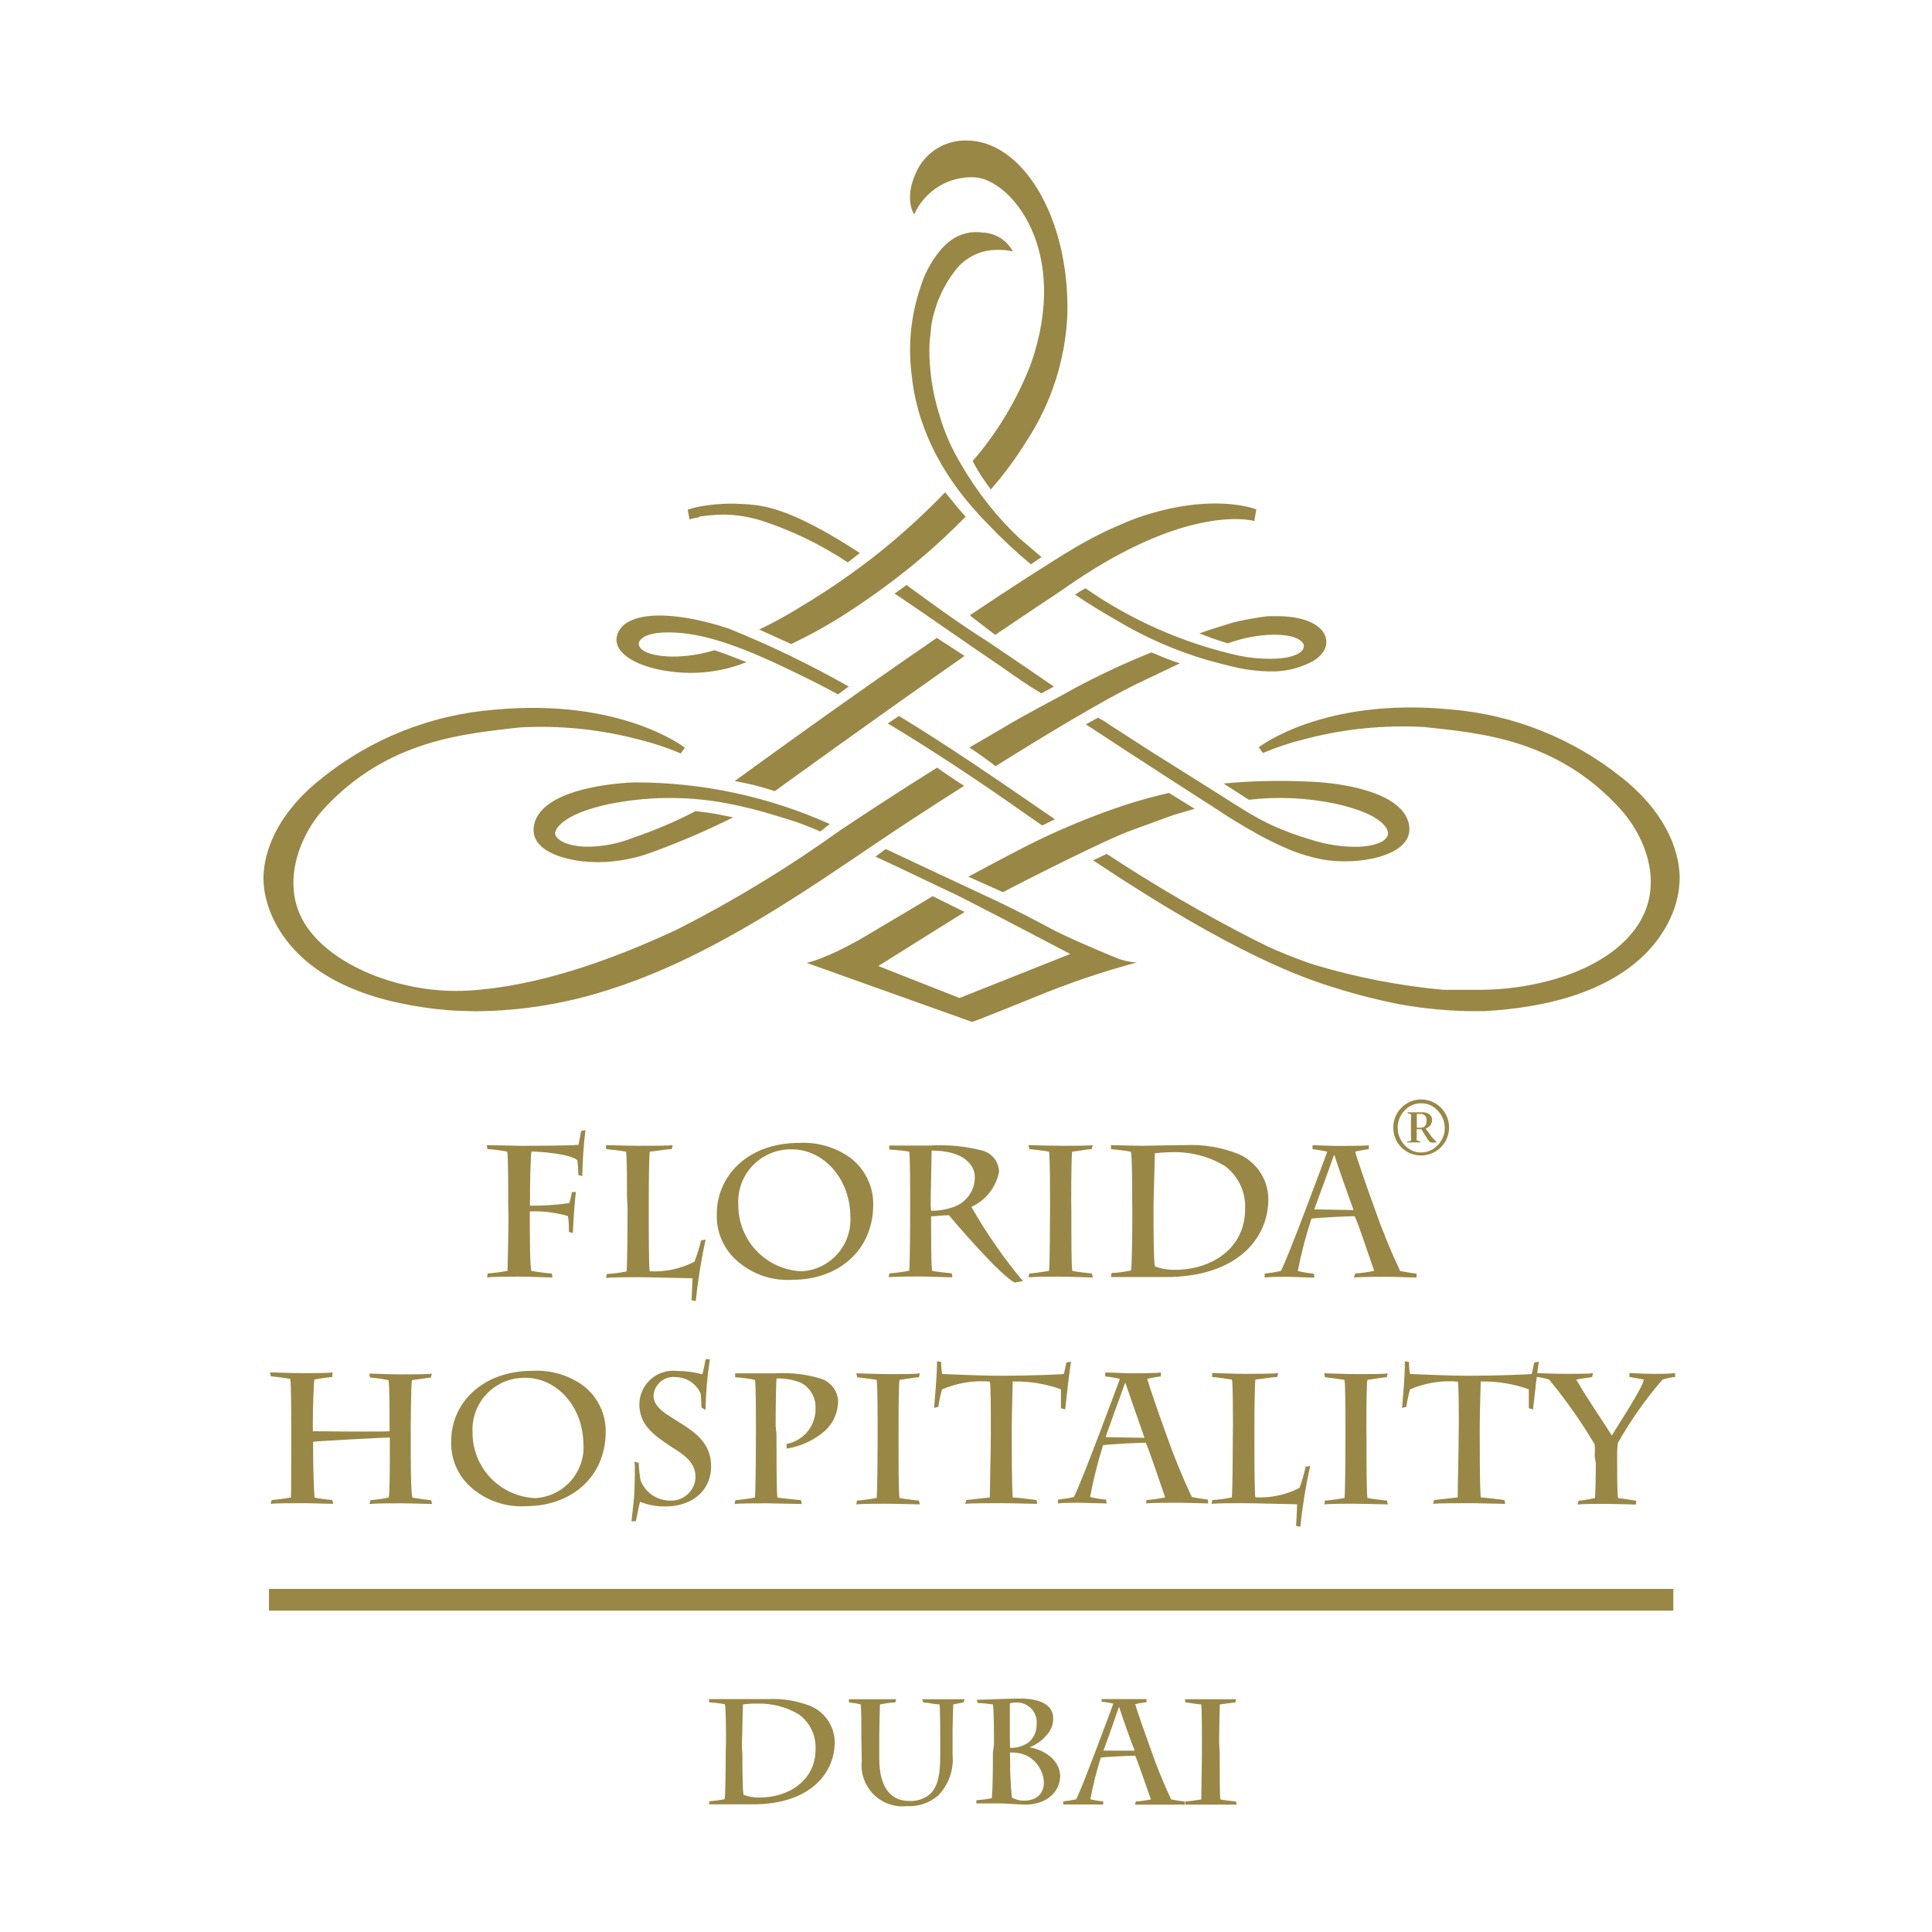 <svg xmlns="http://www.w3.org/2000/svg" width="150" height="150" viewBox="0 0 150 150" fill="none"><rect></rect><path d="M129.916 123.361H20.882V125.049H129.916V123.361Z" fill="#998745"></path><path d="M56.367 135.197C56.367 134.676 56.367 132.553 56.282 132.32C55.985 132.256 55.337 132.182 55.051 132.161V131.917C55.221 131.917 56.473 131.917 56.962 131.917C57.45 131.917 58.745 131.917 59.636 131.917C60.752 131.86 61.866 132.041 62.906 132.447C63.462 132.676 63.94 133.064 64.277 133.563C64.615 134.061 64.799 134.648 64.806 135.25C64.806 137.691 62.885 140.09 58.437 140.09H55.062V139.846C55.465 139.822 55.866 139.769 56.261 139.687C56.314 139.495 56.346 137.426 56.346 136.088L56.367 135.197ZM57.641 136.162C57.641 136.789 57.641 138.965 57.726 139.347C58.129 139.498 58.558 139.57 58.989 139.559C61.197 139.559 63.32 138.264 63.32 135.802C63.341 135.287 63.238 134.774 63.018 134.309C62.798 133.843 62.468 133.437 62.057 133.127C61.06 132.524 59.909 132.225 58.745 132.267C58.39 132.263 58.035 132.284 57.683 132.331C57.683 132.5 57.599 135.165 57.599 135.674L57.641 136.162Z" fill="#998745"></path><path d="M66.876 134.942C66.876 133.88 66.876 132.649 66.823 132.331C66.579 132.267 66.218 132.214 65.91 132.171V131.927C66.228 131.927 66.971 131.927 67.863 131.927C68.394 131.927 69.285 131.927 69.572 131.927L69.519 132.171C69.211 132.171 68.68 132.267 68.319 132.331C68.319 132.522 68.266 133.997 68.266 134.995V136.534C68.266 138.986 69.328 139.825 70.559 139.825C70.859 139.848 71.162 139.812 71.448 139.717C71.734 139.622 71.999 139.471 72.225 139.273C72.852 138.678 73 137.659 73 136.269V135.207C73 134.836 73 132.713 72.947 132.331C72.682 132.331 71.981 132.193 71.684 132.171L71.599 131.927C71.886 131.927 72.756 131.927 73.478 131.927C74.2 131.927 74.699 131.927 74.89 131.927L74.816 132.171L74.009 132.331C74.009 132.5 73.956 133.955 73.956 134.262V134.814C73.956 135.271 73.956 135.823 73.956 136.237C74.011 136.818 73.938 137.405 73.742 137.955C73.545 138.505 73.231 139.006 72.82 139.421C72.146 139.99 71.28 140.279 70.4 140.228C69.927 140.277 69.45 140.219 69.003 140.059C68.555 139.9 68.149 139.642 67.815 139.305C67.48 138.968 67.225 138.561 67.068 138.113C66.911 137.664 66.856 137.187 66.907 136.714L66.876 134.942Z" fill="#998745"></path><path d="M77.172 135.441C77.172 134.602 77.172 132.798 77.087 132.331C76.693 132.271 76.296 132.232 75.898 132.214L75.845 131.97C76.227 131.97 78.435 131.874 79.168 131.874C81.428 131.874 81.768 132.83 81.768 133.381C81.785 133.758 81.681 134.13 81.471 134.443C81.091 134.994 80.555 135.419 79.932 135.664V135.664C81.078 135.844 82.309 136.672 82.309 137.893C82.309 139.113 81.248 140.111 79.613 140.111C79.274 140.111 78.053 140.016 77.565 140.016C77.31 140.016 76.142 140.016 75.803 140.016V139.772C76.205 139.742 76.606 139.689 77.002 139.612C77.087 138.816 77.087 137.086 77.087 136.067L77.172 135.441ZM78.424 135.706C78.917 135.719 79.402 135.582 79.815 135.313C80.032 135.14 80.206 134.918 80.322 134.665C80.438 134.413 80.493 134.137 80.484 133.859C80.506 133.639 80.48 133.417 80.407 133.208C80.335 132.998 80.218 132.808 80.064 132.648C79.911 132.489 79.725 132.364 79.519 132.284C79.312 132.203 79.091 132.169 78.87 132.182C78.711 132.177 78.553 132.203 78.403 132.256C78.403 132.373 78.403 134.018 78.403 135.059L78.424 135.706ZM78.424 136.683C78.418 137.643 78.464 138.604 78.562 139.559C78.843 139.721 79.162 139.805 79.486 139.803C80.547 139.803 81.046 139.188 81.046 138.392C81.03 137.97 80.905 137.561 80.683 137.202C80.462 136.843 80.152 136.547 79.783 136.343C79.358 136.136 78.886 136.041 78.414 136.067L78.424 136.683Z" fill="#998745"></path><path d="M88.19 139.867C88.582 139.84 88.972 139.786 89.358 139.708C89.145 139.103 88.296 136.651 88.137 136.311C87.734 136.311 85.886 136.396 85.462 136.46C85.128 137.522 84.858 138.603 84.655 139.697C84.983 139.776 85.317 139.829 85.653 139.857V140.101C85.292 140.101 84.241 140.101 83.902 140.101C83.562 140.101 82.84 140.101 82.553 140.101V139.857C82.889 139.822 83.222 139.768 83.551 139.697C83.965 138.965 86.269 132.734 86.439 132.267C86.138 132.198 85.833 132.148 85.526 132.118V131.917C85.876 131.917 86.831 131.917 87.033 131.917C87.521 131.917 88.678 131.917 89.018 131.917V132.161C88.721 132.19 88.427 132.24 88.137 132.309C88.275 132.819 88.912 134.634 89.358 135.855C89.813 137.166 90.338 138.452 90.928 139.708C91.258 139.772 91.597 139.825 91.99 139.867V140.111C91.852 140.111 90.684 140.111 90.069 140.111C89.729 140.111 88.424 140.111 88.116 140.111L88.19 139.867ZM86.884 132.501C86.523 133.562 85.823 135.536 85.664 135.918H88.094C87.808 135.207 87.075 133.148 86.884 132.511V132.501Z" fill="#998745"></path><path d="M94.697 136.035C94.697 137.542 94.697 139.474 94.75 139.708C95.036 139.771 95.737 139.846 95.96 139.867L96.013 140.111C95.758 140.111 94.559 140.111 93.837 140.111C93.444 140.111 92.383 140.111 92.032 140.111V139.867C92.224 139.867 93.02 139.75 93.264 139.708C93.264 139.22 93.317 137.075 93.317 135.95V135.271C93.317 134.889 93.317 132.723 93.264 132.331C93.03 132.331 92.266 132.193 92.043 132.171L91.99 131.927C92.202 131.927 93.274 131.927 94.187 131.927C94.782 131.927 95.769 131.927 95.971 131.927L95.917 132.171L94.707 132.331C94.707 132.564 94.654 133.902 94.654 135.335L94.697 136.035Z" fill="#998745"></path><path d="M22.613 110.687C22.613 110.231 22.613 107.503 22.538 107.057C22.284 107.004 21.392 106.887 21.031 106.855L20.957 106.548C21.201 106.548 22.57 106.611 23.483 106.611C24.396 106.611 25.606 106.611 25.818 106.548L25.797 106.909C25.33 106.95 24.866 107.018 24.406 107.11C24.353 107.503 24.29 109.233 24.29 110.422V111.123C24.651 111.123 29.671 111.176 30.244 111.123V110.464C30.244 109.35 30.244 107.503 30.16 107.153C29.689 107.06 29.215 106.993 28.737 106.951L28.663 106.643C28.907 106.643 30.244 106.707 31.136 106.707C32.028 106.707 33.259 106.707 33.535 106.643L33.45 106.951L31.985 107.153C31.911 107.439 31.89 110.401 31.89 110.783V111.749C31.89 113.415 31.89 115.782 32.017 116.271C32.304 116.324 33.185 116.462 33.471 116.472L33.546 116.77C33.27 116.77 31.816 116.716 31.136 116.716C30.457 116.716 29.172 116.716 28.684 116.77L28.758 116.472C28.971 116.472 29.915 116.334 30.181 116.271C30.266 115.782 30.266 113.957 30.266 112.439V111.611C29.597 111.611 24.513 111.897 24.311 111.94V112.439C24.311 113.904 24.364 115.74 24.428 116.271C24.88 116.362 25.337 116.426 25.797 116.462L25.871 116.759C25.574 116.759 24.152 116.706 23.536 116.706C22.92 116.706 21.413 116.706 21.01 116.759L21.095 116.462C21.597 116.42 22.096 116.353 22.591 116.26C22.613 115.591 22.613 113.182 22.613 112.088V110.687Z" fill="#998745"></path><path d="M36.412 115.326C35.948 114.879 35.585 114.338 35.347 113.739C35.109 113.141 35.002 112.498 35.032 111.855C35.032 109.01 37.377 106.431 41.337 106.431C42.755 106.349 44.158 106.762 45.307 107.598C45.848 108.019 46.285 108.558 46.583 109.175C46.881 109.792 47.033 110.469 47.026 111.154C47.026 114.668 44.362 116.939 40.827 116.939C40.02 116.99 39.211 116.873 38.45 116.595C37.691 116.317 36.996 115.885 36.412 115.326V115.326ZM45.296 112.195C45.296 109.148 43.173 106.972 40.806 106.972C40.251 106.958 39.698 107.059 39.184 107.269C38.669 107.48 38.204 107.794 37.817 108.193C37.43 108.592 37.13 109.067 36.935 109.587C36.741 110.108 36.657 110.663 36.688 111.218C36.681 112.533 37.185 113.799 38.094 114.75C39.003 115.7 40.246 116.261 41.56 116.313C42.598 116.255 43.572 115.793 44.272 115.025C44.973 114.257 45.344 113.244 45.307 112.205L45.296 112.195Z" fill="#998745"></path><path d="M49.032 118.118C49.032 117.916 49.255 116.324 49.255 115.761C49.255 115.39 49.34 113.84 49.255 113.49L49.584 113.574C49.605 114.03 49.654 114.484 49.733 114.933C49.907 115.386 50.212 115.777 50.609 116.057C51.006 116.337 51.477 116.492 51.962 116.504C52.216 116.524 52.472 116.493 52.714 116.412C52.955 116.33 53.178 116.201 53.368 116.032C53.559 115.862 53.713 115.656 53.822 115.425C53.93 115.194 53.991 114.944 54 114.689C54 113.521 53.098 112.948 52.164 112.354C50.752 111.43 49.638 110.634 49.638 109.01C49.644 108.641 49.727 108.278 49.883 107.943C50.039 107.609 50.263 107.311 50.541 107.069C50.819 106.827 51.145 106.646 51.498 106.538C51.851 106.429 52.222 106.397 52.588 106.441C53.244 106.447 53.896 106.533 54.531 106.696C54.637 106.356 54.701 105.921 54.786 105.529H55.115C54.913 106.832 54.8 108.148 54.775 109.467L54.456 109.275C54.459 108.921 54.441 108.567 54.403 108.214C54.244 107.837 53.978 107.514 53.639 107.284C53.3 107.054 52.902 106.928 52.493 106.919C52.282 106.891 52.069 106.906 51.865 106.964C51.66 107.022 51.471 107.121 51.306 107.256C51.142 107.39 51.007 107.557 50.91 107.745C50.813 107.934 50.755 108.14 50.741 108.352C50.741 109.286 51.718 109.785 52.811 110.475C53.905 111.165 55.21 112.025 55.21 113.829C55.21 115.825 53.629 116.961 51.675 116.961C50.996 116.972 50.322 116.85 49.691 116.6C49.616 116.876 49.478 117.566 49.372 118.096L49.032 118.118Z" fill="#998745"></path><path d="M60.284 111.314C60.284 112.534 60.284 115.846 60.358 116.271C60.698 116.324 61.738 116.43 62.184 116.472L62.258 116.77C61.781 116.77 60.135 116.716 59.52 116.716C58.904 116.716 57.397 116.716 57.036 116.77L57.089 116.472C57.301 116.472 58.235 116.345 58.617 116.271C58.67 115.634 58.692 112.577 58.692 111.25V110.687C58.692 110.231 58.692 107.62 58.617 107.131C58.11 107.025 57.596 106.957 57.078 106.93V106.622H60.263C61.431 106.56 62.602 106.7 63.723 107.036C64.099 107.153 64.43 107.383 64.671 107.694C64.912 108.005 65.052 108.383 65.071 108.777C65.068 109.204 64.979 109.626 64.81 110.018C64.64 110.41 64.393 110.764 64.084 111.059C63.233 111.806 62.188 112.296 61.069 112.471V112.11C61.719 111.988 62.304 111.637 62.717 111.121C63.13 110.605 63.344 109.958 63.32 109.297C63.331 108.894 63.227 108.496 63.02 108.151C62.813 107.805 62.512 107.525 62.152 107.344C61.561 107.113 60.929 107.004 60.295 107.025C60.242 107.439 60.22 109.477 60.22 110.719L60.284 111.314Z" fill="#998745"></path><path d="M69.763 111.749C69.763 113.617 69.763 115.995 69.837 116.302C70.198 116.387 71.058 116.472 71.344 116.504L71.419 116.801C71.1 116.801 69.604 116.748 68.723 116.748C68.234 116.748 66.918 116.748 66.483 116.801L66.536 116.504C66.78 116.504 67.757 116.366 68.064 116.302C68.118 115.697 68.139 113.044 68.139 111.632V110.783C68.139 110.305 68.139 107.598 68.064 107.131C67.778 107.078 66.823 106.962 66.557 106.93L66.483 106.622C66.759 106.622 68.075 106.686 69.211 106.686C69.943 106.686 71.175 106.686 71.419 106.622L71.344 106.93C71.058 106.93 70.357 107.068 69.837 107.131C69.784 107.418 69.763 109.084 69.763 110.847V111.749Z" fill="#998745"></path><path d="M76.928 110.783C76.928 109.721 76.928 107.598 76.853 107.269C75.584 107.158 74.307 107.366 73.138 107.874C73.013 108.317 72.917 108.767 72.852 109.222L72.523 109.307C72.576 108.617 72.756 106.824 72.746 105.688L73.075 105.741C73.075 105.932 73.075 106.378 73.16 106.675C73.393 106.675 75.856 106.813 77.798 106.813C79.741 106.813 82.362 106.717 82.596 106.675C82.649 106.505 82.734 106.059 82.798 105.783L83.159 105.72C83.074 106.049 82.745 108.989 82.702 109.424L82.373 109.339C82.373 108.766 82.373 108.172 82.373 107.864C81.172 107.434 79.902 107.229 78.626 107.259C78.626 107.641 78.552 109.743 78.552 110.772V111.42C78.552 112.683 78.552 115.114 78.626 116.26C78.902 116.26 80.208 116.43 80.473 116.462L80.537 116.759C80.186 116.759 78.509 116.706 77.724 116.706C76.938 116.706 75.357 116.706 74.943 116.759L75.017 116.462L76.853 116.26C76.853 115.135 76.928 112.672 76.928 111.42V110.783Z" fill="#998745"></path><path d="M89.007 116.462C89.496 116.427 89.982 116.359 90.462 116.26C90.207 115.517 89.188 112.471 88.954 112.014C88.455 112.014 86.173 112.12 85.642 112.205C85.226 113.525 84.889 114.868 84.634 116.228C85.042 116.327 85.457 116.395 85.876 116.43L85.929 116.727C85.483 116.727 84.178 116.674 83.806 116.674C83.435 116.674 82.469 116.674 82.14 116.727V116.43C82.553 116.386 82.965 116.319 83.371 116.228C83.891 115.326 86.746 107.598 86.948 107.057C86.574 106.97 86.194 106.906 85.812 106.866V106.558C86.248 106.558 87.436 106.622 87.68 106.622C88.285 106.622 89.719 106.622 90.132 106.558V106.866C89.775 106.906 89.42 106.97 89.071 107.057C89.241 107.683 90.026 109.944 90.578 111.452C91.147 113.076 91.799 114.67 92.531 116.228C92.945 116.313 93.359 116.377 93.794 116.43V116.727C93.625 116.727 92.17 116.674 91.406 116.674C90.992 116.674 89.368 116.674 88.986 116.727L89.007 116.462ZM87.362 107.333C86.916 108.607 85.982 111.091 85.844 111.579L88.859 111.632C88.54 110.687 87.627 108.129 87.362 107.333Z" fill="#998745"></path><path d="M95.726 110.613C95.726 109.796 95.726 107.567 95.652 107.11C95.334 107.057 94.495 106.94 94.113 106.909V106.601C94.474 106.601 95.726 106.664 96.597 106.664C97.467 106.664 98.953 106.664 99.24 106.601L99.165 106.909C98.826 106.909 98.051 107.047 97.467 107.11C97.414 107.567 97.393 109.636 97.393 110.783V111.303C97.393 113.182 97.393 115.942 97.467 116.249C98.655 116.316 99.839 116.063 100.896 115.517C101.089 114.979 101.248 114.43 101.373 113.872L101.724 113.819C101.375 115.377 101.12 116.954 100.959 118.542L100.63 118.468C100.63 118.266 100.705 117.173 100.705 116.791C100.397 116.791 97.287 116.706 96.512 116.706C95.737 116.706 94.474 116.706 94.07 116.759L94.124 116.462C94.634 116.432 95.141 116.364 95.641 116.26C95.695 115.623 95.716 112.853 95.716 111.441L95.726 110.613Z" fill="#998745"></path><path d="M106.097 111.749C106.097 113.617 106.097 115.995 106.171 116.302C106.532 116.387 107.392 116.472 107.678 116.504L107.753 116.801C107.434 116.801 105.948 116.748 105.057 116.748C104.568 116.748 103.252 116.748 102.817 116.801L102.87 116.504C103.114 116.504 104.091 116.366 104.388 116.302C104.441 115.697 104.462 113.044 104.462 111.632V110.783C104.462 110.305 104.462 107.598 104.388 107.131C104.101 107.078 103.157 106.962 102.881 106.93L102.806 106.622C103.082 106.622 104.399 106.686 105.534 106.686C106.267 106.686 107.498 106.686 107.742 106.622L107.668 106.93C107.381 106.93 106.67 107.068 106.161 107.131C106.108 107.418 106.086 109.084 106.086 110.847L106.097 111.749Z" fill="#998745"></path><path d="M113.262 110.783C113.262 109.721 113.262 107.598 113.187 107.269C111.918 107.159 110.641 107.367 109.472 107.874C109.349 108.317 109.253 108.768 109.186 109.222L108.857 109.307C108.91 108.617 109.09 106.824 109.069 105.688L109.398 105.741C109.398 105.932 109.398 106.378 109.483 106.675C109.716 106.675 112.179 106.813 114.122 106.813C116.064 106.813 118.686 106.717 118.919 106.675C118.972 106.505 119.057 106.059 119.121 105.783L119.482 105.72C119.397 106.049 119.068 108.989 119.026 109.424L118.697 109.339C118.697 108.766 118.697 108.172 118.697 107.864C117.498 107.436 116.232 107.231 114.96 107.259C114.96 107.641 114.886 109.743 114.886 110.772V111.42C114.886 112.683 114.886 115.114 114.96 116.26C115.236 116.26 116.542 116.43 116.807 116.462L116.86 116.759C116.521 116.759 114.833 116.706 114.047 116.706C113.262 116.706 111.68 116.706 111.266 116.759L111.341 116.462L113.177 116.26C113.177 115.135 113.251 112.672 113.251 111.42L113.262 110.783Z" fill="#998745"></path><path d="M123.813 113.086C123.83 112.772 123.83 112.456 123.813 112.142C122.76 110.374 121.575 108.688 120.267 107.1C119.937 107.009 119.6 106.941 119.259 106.898L119.206 106.601C119.45 106.601 120.395 106.664 121.7 106.664C122.518 106.664 123.484 106.664 123.685 106.601L123.611 106.909C123.356 106.962 122.709 107.036 122.38 107.11C123.229 108.607 124.694 110.698 125.14 111.462C125.363 111.048 127.581 107.705 127.623 107.11C127.316 107.036 126.689 106.94 126.509 106.909V106.601C126.721 106.601 127.57 106.664 128.324 106.664C129.078 106.664 129.725 106.664 130.054 106.601V106.909C129.842 106.909 129.375 107.025 129.078 107.11C127.76 108.633 126.597 110.283 125.607 112.035C125.564 112.388 125.546 112.742 125.554 113.097V113.638C125.554 114.02 125.554 115.952 125.628 116.313C125.798 116.313 126.742 116.472 127.018 116.515V116.812C126.721 116.812 125.426 116.759 124.45 116.759C123.93 116.759 122.889 116.759 122.486 116.812L122.56 116.515C122.985 116.472 123.407 116.404 123.823 116.313C123.876 116.101 123.898 114.519 123.898 113.596L123.813 113.086Z" fill="#998745"></path><path d="M108.177 87.558C108.171 87.271 108.224 86.985 108.332 86.719C108.439 86.453 108.6 86.211 108.804 86.008C109.003 85.802 109.242 85.638 109.507 85.527C109.771 85.415 110.056 85.359 110.343 85.361C110.699 85.363 111.05 85.452 111.364 85.622C111.678 85.791 111.946 86.035 112.143 86.332C112.341 86.629 112.462 86.97 112.497 87.325C112.532 87.68 112.478 88.038 112.342 88.368C112.206 88.697 111.991 88.988 111.716 89.215C111.441 89.442 111.114 89.598 110.764 89.669C110.415 89.74 110.053 89.724 109.711 89.623C109.369 89.521 109.058 89.337 108.804 89.087C108.602 88.886 108.443 88.648 108.336 88.386C108.228 88.123 108.174 87.842 108.177 87.558ZM108.517 87.558C108.515 88.055 108.705 88.535 109.048 88.895C109.208 89.082 109.407 89.23 109.63 89.331C109.854 89.432 110.097 89.483 110.343 89.479C110.58 89.478 110.814 89.428 111.031 89.334C111.249 89.239 111.444 89.1 111.606 88.927C111.788 88.751 111.931 88.54 112.028 88.306C112.125 88.073 112.173 87.822 112.168 87.569C112.172 87.069 111.977 86.588 111.627 86.231C111.469 86.049 111.273 85.904 111.053 85.805C110.833 85.706 110.595 85.656 110.353 85.658C110.108 85.654 109.865 85.702 109.64 85.799C109.415 85.896 109.213 86.04 109.048 86.221C108.707 86.574 108.516 87.046 108.517 87.537V87.558ZM109.292 88.62C109.381 88.624 109.47 88.602 109.547 88.556C109.572 88.48 109.572 88.398 109.547 88.322V86.751C109.573 86.676 109.573 86.593 109.547 86.518C109.47 86.473 109.381 86.451 109.292 86.454V86.359H110.417C110.612 86.348 110.805 86.4 110.969 86.507C111.038 86.556 111.094 86.621 111.132 86.697C111.169 86.773 111.186 86.858 111.181 86.942C111.19 87.095 111.145 87.245 111.054 87.368C110.963 87.49 110.831 87.576 110.682 87.611L111.096 88.184C111.224 88.352 111.366 88.509 111.521 88.651V88.704H111.118C111.033 88.704 110.937 88.609 110.81 88.407L110.353 87.675H109.992V88.312C109.971 88.384 109.971 88.462 109.992 88.534C110.074 88.578 110.165 88.6 110.258 88.598V88.694H109.196L109.292 88.62ZM110.003 87.558H110.279C110.598 87.558 110.757 87.367 110.757 86.985C110.765 86.917 110.758 86.849 110.736 86.784C110.714 86.72 110.678 86.661 110.63 86.613C110.582 86.565 110.523 86.528 110.459 86.506C110.394 86.484 110.325 86.477 110.258 86.486H110.003V87.558Z" fill="#998745"></path><path d="M39.458 93.46C39.458 92.154 39.458 89.819 39.384 89.415C38.876 89.31 38.362 89.242 37.845 89.214L37.791 88.906C38.301 88.906 39.766 88.959 40.328 88.959C40.891 88.959 44.574 88.959 44.925 88.874C44.925 88.704 45.073 88.163 45.116 87.813L45.455 87.738C45.309 88.922 45.227 90.112 45.211 91.305L44.903 91.231C44.899 90.847 44.874 90.465 44.829 90.084C44.309 89.596 41.984 89.405 41.263 89.405C41.188 89.607 41.146 92.207 41.146 93.29V93.608C42.169 93.621 43.191 93.554 44.203 93.407C44.277 93.184 44.351 92.823 44.404 92.547H44.712C44.627 93.247 44.511 94.67 44.479 95.731L44.171 95.646C44.171 95.338 44.171 94.85 44.097 94.415C43.136 94.135 42.135 94.013 41.135 94.054V94.489C41.135 95.689 41.135 98.257 41.252 98.671C41.779 98.767 42.31 98.835 42.844 98.873L42.897 99.181C42.388 99.181 41.199 99.117 40.233 99.117C39.267 99.117 38.322 99.117 37.813 99.181L37.866 98.873C38.382 98.833 38.896 98.766 39.405 98.671C39.405 98.332 39.479 95.975 39.479 94.362L39.458 93.46Z" fill="#998745"></path><path d="M48.682 92.95C48.682 92.122 48.682 89.872 48.608 89.416C48.289 89.352 47.43 89.246 47.058 89.214V88.906C47.419 88.906 48.682 88.959 49.563 88.959C50.444 88.959 51.941 88.959 52.227 88.906L52.153 89.214C51.803 89.214 51.017 89.362 50.444 89.416C50.391 89.883 50.37 91.963 50.37 93.131V93.704C50.37 95.604 50.37 98.385 50.444 98.703C51.647 98.77 52.845 98.513 53.915 97.96C54.122 97.419 54.295 96.866 54.435 96.305L54.786 96.241C54.437 97.817 54.182 99.412 54.021 101.017L53.692 100.943C53.692 100.741 53.767 99.638 53.767 99.245C53.448 99.245 50.317 99.16 49.521 99.16C48.725 99.16 47.462 99.16 47.058 99.224L47.111 98.916C47.628 98.885 48.143 98.818 48.65 98.714C48.703 98.077 48.725 95.275 48.725 93.842L48.682 92.95Z" fill="#998745"></path><path d="M57.047 97.727C56.578 97.274 56.211 96.726 55.972 96.12C55.732 95.514 55.624 94.864 55.656 94.213C55.656 91.337 58.023 88.736 62.025 88.736C63.462 88.651 64.884 89.067 66.048 89.914C66.597 90.338 67.042 90.884 67.345 91.508C67.649 92.132 67.805 92.819 67.799 93.513C67.799 97.069 65.103 99.362 61.536 99.362C60.715 99.417 59.892 99.3 59.119 99.019C58.345 98.737 57.64 98.297 57.047 97.727ZM66.026 94.542C66.026 91.464 63.904 89.235 61.483 89.235C60.919 89.221 60.359 89.324 59.837 89.538C59.315 89.752 58.843 90.073 58.452 90.479C58.06 90.885 57.758 91.369 57.563 91.898C57.369 92.428 57.287 92.992 57.322 93.555C57.316 94.883 57.824 96.161 58.741 97.121C59.657 98.081 60.911 98.648 62.237 98.703C63.285 98.646 64.268 98.18 64.976 97.406C65.684 96.632 66.061 95.612 66.026 94.564V94.542Z" fill="#998745"></path><path d="M70.665 93.003C70.665 92.483 70.665 89.692 70.591 89.415C70.347 89.352 69.359 89.267 69.041 89.246V88.938H72.225C73.6 88.858 74.979 88.994 76.312 89.341C76.671 89.446 76.987 89.664 77.212 89.962C77.438 90.26 77.561 90.623 77.565 90.997C77.445 91.585 77.188 92.136 76.816 92.606C76.443 93.077 75.965 93.453 75.421 93.704C76.579 95.741 77.918 97.67 79.422 99.468L78.785 99.574C77.724 99.107 73.913 94.659 73.68 94.351C73.128 94.351 72.533 94.436 72.289 94.436V94.818C72.289 95.763 72.289 98.003 72.364 98.661C72.608 98.735 73.563 98.831 73.892 98.863L73.945 99.17C73.584 99.17 72.119 99.107 71.451 99.107C70.782 99.107 69.328 99.107 68.999 99.17L69.052 98.863C69.568 98.825 70.082 98.758 70.591 98.661C70.644 98.236 70.665 95.392 70.665 93.874V93.003ZM72.289 94.001C72.89 94.008 73.486 93.908 74.051 93.704C74.531 93.536 74.945 93.223 75.239 92.808C75.531 92.393 75.688 91.898 75.686 91.39C75.686 90.466 74.847 89.331 72.332 89.331C72.332 89.925 72.257 92.515 72.257 93.576L72.289 94.001Z" fill="#998745"></path><path d="M83.18 94.075C83.18 95.965 83.18 98.385 83.254 98.672C83.615 98.757 84.485 98.841 84.772 98.873L84.846 99.181C84.528 99.181 83.021 99.117 82.118 99.117C81.63 99.117 80.293 99.117 79.857 99.181L79.91 98.873C80.155 98.873 81.142 98.725 81.45 98.672C81.503 98.067 81.524 95.381 81.524 93.959V93.099C81.524 92.621 81.524 89.915 81.45 89.416C81.163 89.352 80.208 89.246 79.921 89.214L79.847 88.906C80.123 88.906 81.46 88.959 82.596 88.959C83.339 88.959 84.581 88.959 84.836 88.906L84.761 89.214C84.475 89.214 83.764 89.362 83.243 89.416C83.19 89.702 83.169 91.39 83.169 93.173L83.18 94.075Z" fill="#998745"></path><path d="M87.903 93.014C87.903 92.356 87.903 89.702 87.797 89.416C87.426 89.341 86.608 89.246 86.258 89.214V88.906C86.47 88.906 88.041 88.959 88.657 88.959C89.273 88.959 90.886 88.906 92.011 88.906C93.405 88.839 94.798 89.067 96.098 89.575C96.795 89.862 97.393 90.349 97.816 90.974C98.238 91.599 98.468 92.334 98.476 93.088C98.476 96.145 96.066 99.149 90.493 99.149C89.676 99.149 86.608 99.149 86.248 99.149L86.3 98.841C86.807 98.812 87.311 98.745 87.808 98.64C87.882 98.396 87.914 95.816 87.914 94.129L87.903 93.014ZM89.559 94.288C89.559 95.073 89.559 97.801 89.665 98.321C90.171 98.51 90.708 98.6 91.247 98.587C94.017 98.587 96.671 96.963 96.671 93.874C96.703 93.228 96.576 92.584 96.3 91.999C96.024 91.414 95.608 90.906 95.09 90.52C93.838 89.771 92.396 89.402 90.939 89.458C90.513 89.457 90.088 89.486 89.665 89.543C89.665 89.766 89.559 93.099 89.559 93.736V94.288Z" fill="#998745"></path><path d="M105.226 98.873C105.719 98.838 106.208 98.77 106.691 98.672C106.426 97.918 105.407 94.84 105.173 94.426C104.664 94.426 102.361 94.532 101.819 94.617C101.384 95.949 101.029 97.307 100.758 98.682C101.166 98.78 101.581 98.847 102 98.884L102.053 99.192C101.607 99.192 100.28 99.128 99.866 99.128C99.452 99.128 98.518 99.128 98.189 99.192V98.884C98.61 98.839 99.028 98.772 99.442 98.682C99.962 97.769 102.849 89.968 103.05 89.416C102.673 89.329 102.29 89.265 101.904 89.225V88.917C102.339 88.917 103.549 88.97 103.794 88.97C104.399 88.97 105.853 88.97 106.277 88.917V89.225C105.92 89.265 105.565 89.329 105.216 89.416C105.386 90.052 106.182 92.335 106.734 93.853C107.307 95.496 107.966 97.108 108.708 98.682C109.133 98.767 109.547 98.831 109.982 98.884V99.192C109.812 99.192 108.347 99.128 107.572 99.128C107.148 99.128 105.513 99.128 105.12 99.192L105.226 98.873ZM103.581 89.649C103.135 90.944 102.191 93.449 102.042 93.895L105.088 93.948C104.749 93.025 103.836 90.445 103.592 89.649H103.581Z" fill="#998745"></path><path d="M72.279 25.611C72.279 25.356 72.342 25.08 72.395 24.793C72.448 24.507 72.533 24.263 72.586 24.082C72.687 23.719 72.815 23.365 72.969 23.021C73.319 22.203 73.788 21.442 74.359 20.76C74.736 20.337 75.196 19.997 75.712 19.764C76.227 19.529 76.786 19.406 77.352 19.401C77.784 19.385 78.215 19.424 78.637 19.518C78.406 19.085 78.064 18.721 77.646 18.464C77.228 18.207 76.75 18.065 76.259 18.053C75.406 17.931 74.538 18.144 73.839 18.648C73.495 18.898 73.188 19.194 72.926 19.529C72.251 20.372 71.746 21.338 71.44 22.373C70.725 24.511 70.497 26.781 70.771 29.018C71.122 32.701 72.788 36.735 76.705 40.694C77.754 41.799 78.866 42.841 80.038 43.815L80.622 43.411L80.866 43.252C80.314 42.806 79.804 42.329 79.189 41.83C77.392 40.14 75.854 38.194 74.624 36.056C73.879 34.834 73.304 33.516 72.915 32.139C72.506 30.826 72.26 29.468 72.183 28.095C72.145 27.55 72.145 27.004 72.183 26.46C72.204 26.216 72.257 25.834 72.279 25.611ZM58.947 48.878L61.43 50.003C62.986 49.263 64.489 48.419 65.931 47.477C67.665 46.346 69.338 45.124 70.941 43.815C72.35 42.653 73.697 41.416 74.975 40.11C74.741 39.856 74.412 39.484 74.253 39.282L73.382 38.221C71.775 39.889 70.063 41.453 68.256 42.902C66.302 44.455 64.245 45.874 62.099 47.148C60.507 48.146 59.053 48.825 58.947 48.878ZM75.686 13.765C78.499 13.956 83.116 19.433 80.049 28.222C78.988 30.992 77.455 33.556 75.516 35.801C75.751 36.249 76.01 36.685 76.291 37.106C76.599 37.563 76.8 37.839 76.928 37.998C77.951 36.832 78.874 35.583 79.688 34.262C81.63 31.316 82.731 27.895 82.872 24.369C83.031 16.769 79.305 10.856 74.996 10.909C74.228 10.899 73.472 11.101 72.811 11.492C72.15 11.884 71.609 12.45 71.249 13.128C70.092 15.378 70.973 16.652 70.973 16.652C71.375 15.751 72.04 14.993 72.882 14.477C73.723 13.962 74.701 13.713 75.686 13.765V13.765ZM77.267 49.292L80.675 46.999C81.397 46.522 82.129 46.044 82.798 45.577C83.764 44.898 84.687 44.314 85.558 43.794C93.285 39.229 97.382 40.45 97.382 40.45L97.541 39.548C97.541 39.548 94.23 38.189 88.445 40.153C87.734 40.397 86.948 40.747 86.162 41.097C85.664 41.32 84.538 41.883 83.456 42.52C81.333 43.794 78.52 45.609 75.293 47.774L77.267 49.292ZM72.735 49.526C65.432 54.525 58.002 59.939 57.047 60.639L57.8 60.788C58.597 60.955 59.384 61.168 60.157 61.425C61.282 60.607 67.81 55.884 74.89 50.927L72.735 49.526ZM47.26 62.433C50.209 61.833 53.245 61.797 56.208 62.327C57.644 62.592 59.062 62.947 60.454 63.388C61.091 63.579 61.685 63.76 62.227 63.962C62.768 64.163 63.171 64.333 63.691 64.556L64.211 64.142L64.434 63.983C59.675 61.844 54.516 60.74 49.298 60.745C46.75 60.83 42.027 61.52 41.475 64.004C41.082 65.745 43.067 66.615 45.2 66.87C46.015 66.962 46.838 66.962 47.653 66.87C48.616 66.768 49.564 66.551 50.476 66.222C52.675 65.427 54.826 64.505 56.919 63.463C56.229 63.314 55.465 63.165 55.072 63.112L54.011 62.974C52.445 63.787 50.82 64.479 49.149 65.044C47.956 65.525 46.678 65.76 45.392 65.734C43.651 65.649 43.141 65.034 43.099 64.747C43.056 64.46 43.513 63.25 47.249 62.433H47.26ZM81.524 72.061C80.463 71.498 79.008 70.723 77.352 69.938C74.465 68.6 71.249 67.082 68.765 65.915C68.5 66.116 68.16 66.382 67.969 66.509C69.031 66.987 70.793 67.825 72.82 68.802C73.34 69.057 74.03 69.354 74.731 69.715C76.662 70.702 79.337 72.092 83.095 74.067L74.497 77.485L68.192 75.001L74.89 70.808L72.416 69.577C71.865 69.906 70.389 70.797 67.279 72.634C64.169 74.47 62.63 74.757 62.63 74.757L75.474 79.342C75.474 79.342 75.803 79.257 80.409 77.389C82.967 76.331 85.591 75.441 88.264 74.725C87.694 74.696 87.133 74.567 86.608 74.343C85.695 73.971 82.851 72.782 81.513 72.061H81.524ZM75.261 58.038L75.856 58.431C76.609 58.962 77.055 59.291 77.289 59.493C81.333 56.956 85.695 54.345 88.201 53.124L91.608 51.5L91.268 51.394C90.79 51.234 89.793 50.821 89.4 50.651C87.37 51.466 85.385 52.391 83.456 53.421C81.672 54.43 79.656 55.427 77.809 56.553L75.261 58.038ZM93.115 49.175L93.752 49.419C94.304 49.632 94.888 49.812 95.323 49.95C96.317 49.589 97.357 49.367 98.412 49.292C99.781 49.218 100.853 49.43 101.182 49.971C101.299 50.173 101.246 50.534 100.694 50.799C100.357 50.949 99.999 51.045 99.633 51.086C99.326 51.123 99.018 51.144 98.709 51.15C97.864 51.156 97.021 51.074 96.193 50.906C91.917 49.953 87.868 48.176 84.273 45.672C84.018 45.81 83.732 45.991 83.466 46.171C84.528 46.883 85.664 47.572 86.651 48.135C88.868 49.47 91.248 50.516 93.731 51.245V51.245C94.23 51.383 95.111 51.627 96.193 51.871C96.945 52.023 97.709 52.108 98.476 52.126C99.667 52.177 100.85 51.91 101.904 51.351C102.732 50.863 103.178 50.152 102.891 49.377C102.53 48.411 101.108 47.859 99.261 47.838H98.444C97.537 47.95 96.636 48.113 95.748 48.326C94.856 48.602 93.848 48.91 93.126 49.175H93.115ZM74.858 61.011L74.306 60.66C73.425 60.077 72.958 59.737 72.756 59.599C69.476 61.648 66.653 63.516 65.177 64.503C61.182 67.371 56.974 69.93 52.588 72.156C47.217 74.672 41.496 76.625 36.305 76.911C31.614 77.177 26.179 75.277 23.886 72.05C21.593 68.823 23.302 64.821 25.096 62.847C30.075 57.402 36.104 56.977 40.328 56.478C43.473 56.301 46.626 56.624 49.669 57.434C50.757 57.703 51.822 58.058 52.854 58.495L53.172 58.049C53.172 58.049 48.205 54.154 38.312 55.109C33.44 55.505 28.799 57.353 24.99 60.416C19.757 64.535 20.49 68.759 20.49 68.759C20.49 68.759 20.638 73.918 27.272 76.72C28.471 77.222 29.715 77.606 30.988 77.867C32.233 78.138 33.496 78.326 34.766 78.429C35.456 78.482 36.167 78.493 36.889 78.514C40.546 78.493 44.176 77.888 47.642 76.72C55.518 74.173 63.065 68.802 68.5 65.15C69.593 64.407 72.013 62.815 74.858 61.011ZM125.925 60.384C122.113 57.32 117.468 55.471 112.593 55.077C102.69 54.122 97.733 58.017 97.733 58.017L98.051 58.463C99.083 58.026 100.148 57.671 101.235 57.402C104.279 56.593 107.432 56.27 110.576 56.446C114.822 56.913 120.83 57.338 125.808 62.815C127.613 64.79 129.396 68.674 127.029 72.018C124.662 75.362 119.302 76.89 114.61 76.848C114.069 76.848 113.092 76.848 112.052 76.848C108.659 76.535 105.306 75.885 102.042 74.905C101.055 74.608 98.858 73.706 98.561 73.547L97.435 72.995C93.478 70.978 89.637 68.742 85.929 66.297L84.868 66.796C95.854 74.13 101.278 75.977 103.74 76.72C105.357 77.23 107.002 77.648 108.666 77.973C110.418 78.287 112.193 78.465 113.973 78.504C114.398 78.504 114.822 78.504 115.226 78.504C130.192 77.676 130.373 68.759 130.373 68.759C130.373 68.759 131.116 64.535 125.936 60.384H125.925ZM80.919 64.089L81.906 63.611C77.586 60.639 73.659 57.932 69.795 55.587L69.02 56.107L68.935 56.17C72.31 58.198 76.004 60.629 79.964 63.431L80.919 64.089ZM52.079 52.137C53.932 52.388 55.818 52.188 57.577 51.553L57.821 51.458L57.959 51.404C57.959 51.404 57.322 51.171 56.77 50.948C56.219 50.725 55.465 50.481 55.465 50.481C54.395 50.81 53.283 50.978 52.164 50.98C49.733 50.906 49.446 50.141 49.648 49.791C49.967 49.239 51.049 49.037 52.419 49.112C55.348 49.26 58.671 50.672 63.033 52.848C63.691 53.177 64.371 53.538 65.061 53.909L65.729 53.421L65.899 53.304C62.895 51.601 59.782 50.097 56.58 48.804C52.196 47.35 48.608 47.434 47.95 49.207C47.387 50.778 49.754 51.871 52.079 52.137ZM87.956 64.429C89.697 63.802 90.557 63.463 91.141 63.272L92.754 62.794L90.759 61.563C89.19 61.92 87.644 62.374 86.131 62.921C83.954 63.699 81.827 64.61 79.762 65.649C78.403 66.35 76.684 67.252 75.187 68.069L77.873 69.269C78.711 68.812 86.088 65.044 87.956 64.429ZM70.379 45.418L69.455 46.086C72.151 47.88 74.911 49.855 77.671 51.712C78.785 52.498 79.794 53.209 80.855 53.835L81.821 53.304C80.6 52.466 79.146 51.468 76.662 49.791C74.285 48.294 72.268 46.798 70.379 45.418ZM54.297 40.11C54.93 40.013 55.568 39.959 56.208 39.951C57.161 39.97 58.107 40.116 59.021 40.386C61.428 41.163 63.718 42.266 65.825 43.666L66.759 42.934C63.638 40.917 60.889 39.463 58.607 39.208C57.937 39.134 57.264 39.098 56.59 39.102C55.828 39.117 55.069 39.191 54.319 39.325C54.006 39.388 53.698 39.469 53.395 39.569L53.533 40.323C53.773 40.25 54.017 40.197 54.266 40.163L54.297 40.11ZM96.979 64.386C98.002 64.993 99.066 65.528 100.163 65.989C100.713 66.21 101.277 66.394 101.851 66.541C102.294 66.661 102.744 66.749 103.199 66.806C104.014 66.899 104.836 66.899 105.651 66.806C107.774 66.552 109.77 65.681 109.377 63.94C108.814 61.456 104.07 60.756 101.554 60.682C99.366 60.579 97.174 60.629 94.994 60.83L96.958 62.093C99.188 61.834 101.446 61.935 103.645 62.391C107.381 63.208 107.806 64.386 107.763 64.758C107.721 65.129 107.211 65.66 105.471 65.745C104.198 65.764 102.932 65.57 101.724 65.172C100.737 64.886 99.773 64.532 98.837 64.11C98.079 63.762 97.345 63.365 96.639 62.921L95.684 62.327C95.228 62.019 90.44 59.036 89.23 58.261C87.606 57.2 86.046 56.223 85.664 55.947L85.239 55.724L84.305 56.245L84.868 56.606C86.162 57.455 88.657 59.089 90.833 60.49C92.34 61.467 93.678 62.316 94.378 62.773C95.514 63.537 96.629 64.184 96.979 64.386Z" fill="#998745"></path></svg>